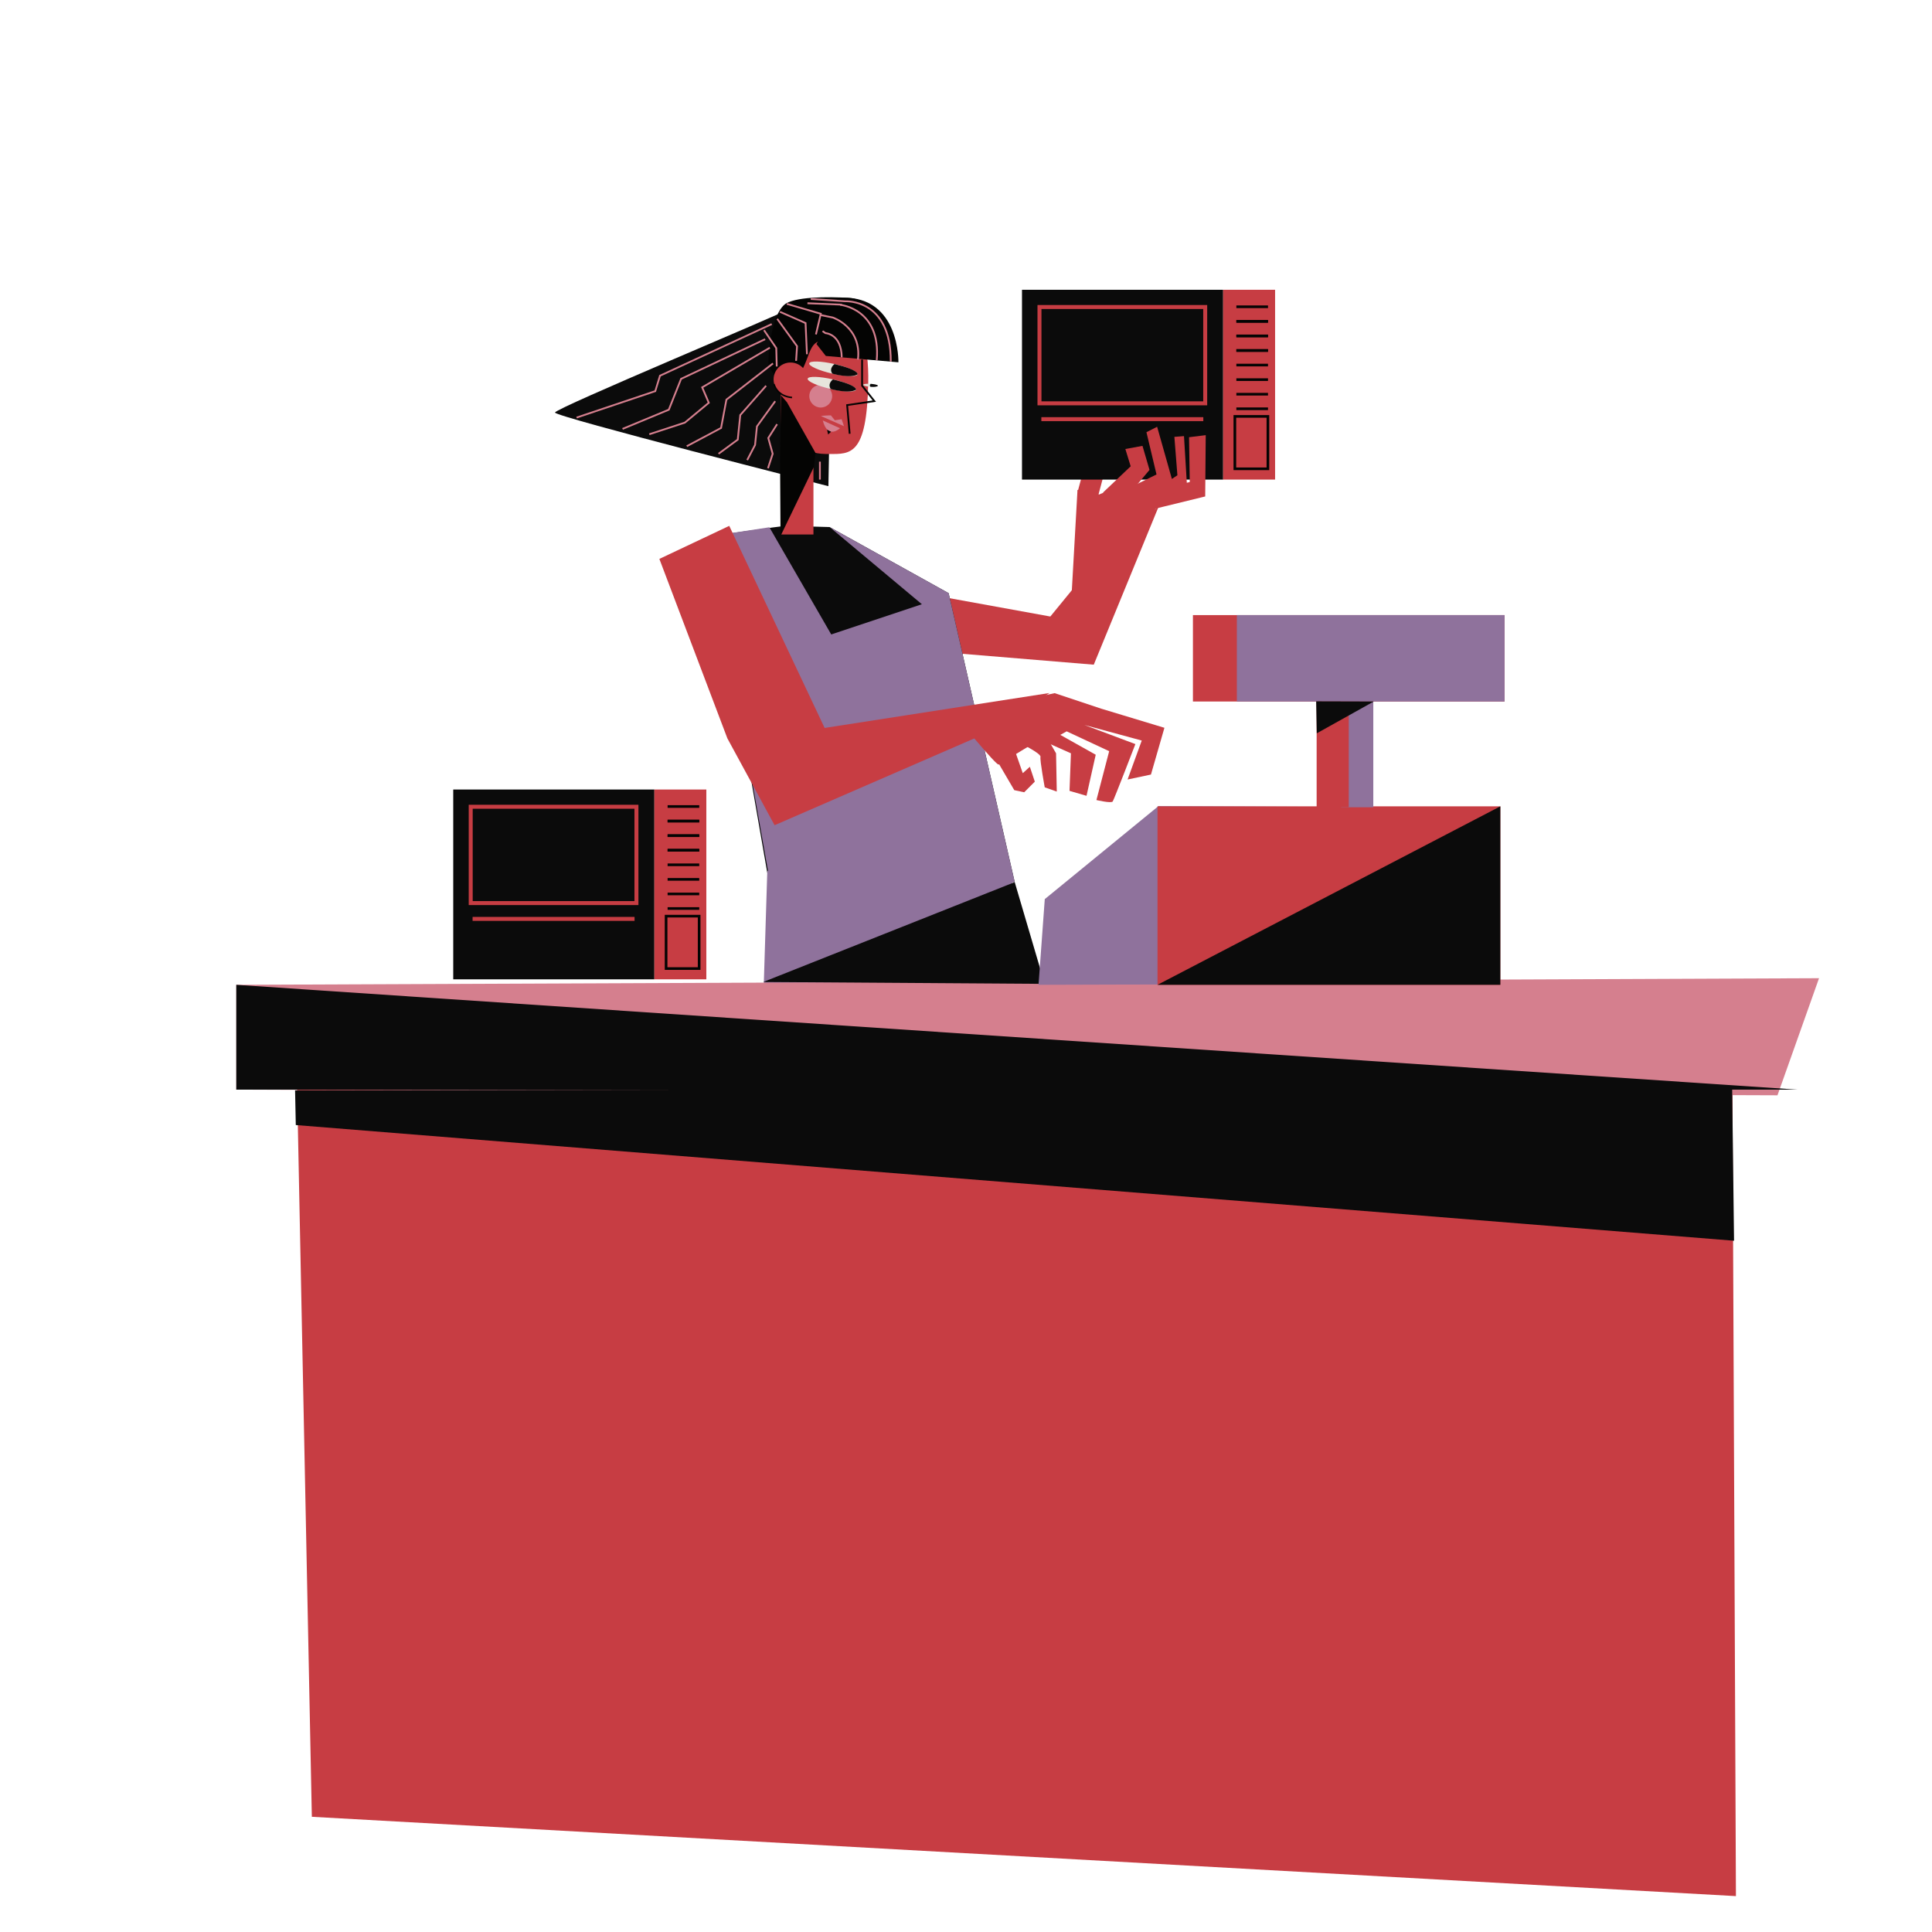 <svg xmlns="http://www.w3.org/2000/svg" viewBox="0 0 2916.85 2916.85"><title>Mesa de trabajo 6</title><g id="Capa_1" data-name="Capa 1"><polygon points="1627.15 741.85 1644.05 678.78 1676.07 680.62 1658.38 746.95 1673.25 740.85 1670.53 755.07 1627.15 741.85" fill="#c73d43"/><path d="M1190.81,466.71c-8.55,6.42-352.87,149.71-352.87,156.12S1250.69,734,1250.69,734L1255,500.93Z" fill="#0b0b0b"/><polyline points="1428.91 902.28 1585.74 930.79 1624.24 883.74 1750.06 762.91 1651.33 1003.5 1427.48 984.97" fill="#c73d43"/><rect x="1542.97" y="437.49" width="303.68" height="286.57" fill="#0b0b0b"/><polygon points="884.15 1981.08 994.78 1813.77 721.53 1633.09 844.61 1788.9 656.81 1721.97 465.65 2002.06 694.84 1907.42 884.15 1981.08" fill="#c73d43"/><path d="M1187.42,793.91C1179.93,793.91,1070,810,1070,810l88.4,507.56L1532,1331.8l-99.8-436.28-179.65-99.8Z" fill="#0b0b0b"/><polygon points="1108.07 2380.63 915.2 2325.57 825.26 2640.56 936.74 2476.25 929.52 2675.49 1254.2 2773.35 1094.89 2583.34 1108.07 2380.63" fill="#c73d43"/><rect x="1178.73" y="581.56" width="49.37" height="225.38" fill="#c73d43"/><path d="M1310.81,578.46c-2.29,109.5-26.56,107-59.33,107s-60.64-6-59.33-107c.76-59.09,15-106.36,59.33-107C1300,470.74,1312.05,519.38,1310.81,578.46Z" fill="#c73d43"/><circle cx="1239.11" cy="598.02" r="17.26" fill="#d57f8e"/><ellipse cx="1258.27" cy="556.88" rx="7.44" ry="37.43" transform="translate(435.65 1659.9) rotate(-77.16)" fill="#e7e5dc"/><path d="M1239.51,628.17a18.81,18.81,0,0,1,2.58-.44c4.69-.55,12.36-.61,12.36-.61l5.92,7.39,10.27-1.57,3.56,10.5Z" fill="#d57f8e"/><path d="M1242.15,634.77l26,11.77S1249.72,664.22,1242.15,634.77Z" fill="#d57f8e"/><path d="M1161.05,552.56s18.74,42.92,41,18.52,16.07-58.91,42.84-56.38,76.76,17.67,83.9,0-10.71-62.28-45.52-64.8-85.55-1.67-99.07,10.09C1161.05,480.19,1158.37,554.25,1161.05,552.56Z" fill="#040403"/><path d="M1232.67,519.4l14.1,18L1356.39,547s2.33-99.54-84.73-97.52Z" fill="#040403"/><path d="M1259.93,549.63s-9,6.43-3.31,14.5c0,0,27,7.65,38.15,1.07C1294.77,565.2,1297.74,558.75,1259.93,549.63Z" fill="#0a0a0a"/><polygon points="1248.63 648.77 1254.68 651.86 1250.28 655.94 1248.63 648.77" fill="#040403"/><polyline points="1301.55 542.85 1301.55 582.28 1320.04 605.58 1278.96 611.6 1282.81 654.87" fill="none" stroke="#040403" stroke-miterlimit="10" stroke-width="2.7"/><ellipse cx="1314.35" cy="581.73" rx="2.23" ry="11.2" transform="translate(641.48 1851.84) rotate(-85.96)" fill="#e7e5dc"/><path d="M1314.51,579.51s-2.36,2.32-.31,4.44c0,0,8.34,1,11.33-1.43C1325.53,582.52,1326.11,580.48,1314.51,579.51Z" fill="#0a0a0a"/><circle cx="1193.51" cy="572.89" r="25.56" fill="#c73d43"/><path d="M1270.79,539.49c-.48-35.58-24.52-36.54-24.52-36.54l-4.43-3.07" fill="none" stroke="#d57f8e" stroke-miterlimit="10" stroke-width="2.7"/><path d="M1295.3,542.85c5.77-49-38-63.46-38-63.46L1239,475.64" fill="none" stroke="#d57f8e" stroke-miterlimit="10" stroke-width="2.7"/><path d="M1268.38,460.16s62,5.77,55.29,83.66" fill="none" stroke="#d57f8e" stroke-miterlimit="10" stroke-width="2.7"/><path d="M1344.82,545.74c.48-95.19-68.75-90.86-68.75-90.86l-52-3.47" fill="none" stroke="#d57f8e" stroke-miterlimit="10" stroke-width="2.7"/><path d="M1195.79,600.06s-20.76,0-27.41-20.19" fill="none" stroke="#040403" stroke-miterlimit="10" stroke-width="2.35"/><polygon points="1188.1 607.27 1230.88 683.23 1229.01 704.48 1178.4 809.27 1177.68 691.64 1179.11 596.83 1188.1 607.27" fill="#040403"/><ellipse cx="1255.94" cy="580.07" rx="7.44" ry="37.43" transform="translate(411.22 1675.65) rotate(-77.16)" fill="#e7e5dc"/><path d="M1257.59,572.82s-9,6.43-3.31,14.5c0,0,27,7.65,38.15,1.07C1292.43,588.39,1295.41,581.94,1257.59,572.82Z" fill="#0a0a0a"/><path d="M1158.44,1314.69l-11.66,375.43L804,2443.84s384.36,144.53,382.17,125.52S1523.43,1331.8,1523.43,1331.8Z" fill="#8f729c"/><polygon points="1549.09 1411.64 1851.35 2258.53 796.3 2016.16 870.44 1662.57 1118.6 1757.29 1380.54 1857.25 1460.69 1887.84 1407.13 1750.19 1235.43 1308.99 1526.28 1323.25 1549.09 1411.64" fill="#8f729c"/><polyline points="1153.45 498.45 1171.98 525.54 1172.69 553.35" fill="none" stroke="#d57f8e" stroke-miterlimit="10" stroke-width="2.7"/><polyline points="1173.41 481.35 1203.35 522.69 1201.92 544.79" fill="none" stroke="#d57f8e" stroke-miterlimit="10" stroke-width="2.7"/><polyline points="1177.51 470.75 1216.18 487.76 1218.32 534.81" fill="none" stroke="#d57f8e" stroke-miterlimit="10" stroke-width="2.7"/><polyline points="1187.9 458.77 1239.23 473.74 1231.86 504.87" fill="none" stroke="#d57f8e" stroke-miterlimit="10" stroke-width="2.7"/><line x1="1271.07" y1="459.96" x2="1219.03" y2="457.82" fill="none" stroke="#d57f8e" stroke-miterlimit="10" stroke-width="2.7"/><polygon points="1161.58 796.06 1254.97 957.88 1391.84 912.26 1252.54 795.72 1432.18 895.52 1531.98 1331.8 1163.72 1338.55 1070.04 809.98 1161.58 796.06" fill="#8f729c"/><polygon points="1665.28 743.59 1707.05 704 1699.01 677.89 1724.88 673.16 1735.48 709.44 1686.8 767.37 1665.28 743.59" fill="#c73d43"/><polygon points="1700.01 738.96 1746.06 716.33 1730.85 652.53 1746.99 644.31 1772.44 734.38 1691.65 754.42 1700.01 738.96" fill="#c73d43"/><polygon points="1690.28 750.44 1796.22 727.83 1795.17 660.1 1820.36 656.98 1819.56 749.53 1732.58 770.78 1686.41 765.13 1690.28 750.44" fill="#c73d43"/><polygon points="1773.03 659.56 1787.53 658.42 1792.26 736.41 1756.71 752.06 1757.17 731.02 1777.58 717.57 1773.03 659.56" fill="#c73d43"/><polygon points="1745.75 765.11 1681.13 910.58 1618.14 892.58 1626.76 739.61 1745.75 765.11" fill="#c73d43"/><path d="M1566.59,1114.87l50.26,22.46-2.14,56.67,25.67,7.49,13.9-62-53.47-30,9.63-5.34,64.15,29.94-19.24,73.78s22.45,5.35,24.59,2.14,34.22-86.61,34.22-86.61l-77-28.88,86.61,23.53-21.38,58.81,35.28-7.48,20.32-70.58L1662.83,1070l-70.57-23.52-150.77,33.14Z" fill="#c73d43"/><path d="M1538.79,1121.29s33.15,16,32.08,21.38,6.42,46,6.42,46l18.18,6.42-1.07-57.74-16-27.81Z" fill="#c73d43"/><polygon points="1529.17 1124.49 1544.14 1167.27 1554.83 1157.64 1562.32 1180.1 1546.28 1196.14 1531.31 1192.93 1505.64 1149.09 1529.17 1124.49" fill="#c73d43"/><path d="M1573,1114.73s-62,37.43-65.23,39.57-66.25-74.72-66.25-74.72l164.63,4.14-39.53,31.15" fill="#c73d43"/><polygon points="1226.45 2057.6 1550.1 2133.76 1122.38 2292.02 1226.45 2057.6" fill="#040403"/><path d="M1398.5,1580s71.28,10,96.47,4.28c0,0,62.26,3.32,93.15-5.71l67.09,171.64-28.6,105.43-261.86-99.32,30.42-64.64Z" fill="#040403"/><path d="M857.9,1724.93c-2.85,1.43-49.19,227.41-49.19,227.41l-43.48-17.83Z" fill="#040403"/><polygon points="872.87 2470.59 1096.71 2549.01 1094.57 2572.53 868.59 2486.28 872.87 2470.59" fill="#040403"/><polygon points="2620.83 2862.67 470.81 2742.91 446.57 1546.71 2615.13 1546.71 2620.83 2862.67" fill="#c73d43"/><polygon points="2683.56 1653.64 356.75 1645.09 356.75 1486.83 2746.3 1476.85 2683.56 1653.64" fill="#d57f8e"/><polygon points="445.5 1646.16 2615.13 1642.24 2617.98 1873.21 446.57 1698.55 445.5 1646.16" fill="#0b0b0b"/><polygon points="1152.32 1482.55 1577.19 1485.41 1531.98 1331.8 1152.32 1482.55" fill="#0b0b0b"/><polygon points="2255.92 1484.69 1567.92 1486.83 1577.36 1357.45 1748.99 1217.01 2260.12 1219.51 2255.92 1484.69" fill="#8f729c"/><rect x="1747.56" y="1217.37" width="517.54" height="269.47" fill="#c73d43"/><rect x="2024.87" y="1017.76" width="48.48" height="201.03" fill="#8f729c"/><rect x="1987.8" y="1017.76" width="48.48" height="201.03" fill="#c73d43"/><rect x="1801.03" y="928.65" width="470.5" height="130.46" fill="#c73d43"/><rect x="1867.33" y="928.65" width="404.2" height="130.46" fill="#8f729c"/><polygon points="1987.09 1058.87 2074.06 1059.11 1988.04 1107.11 1987.09 1058.87" fill="#0b0b0b"/><polygon points="2265.11 1217.37 1747.56 1486.83 2265.11 1486.83 2265.11 1217.37" fill="#0b0b0b"/><rect x="1846.65" y="437.49" width="78.42" height="286.57" transform="translate(3771.72 1161.54) rotate(180)" fill="#c73d43"/><rect x="1569.35" y="463.5" width="250.22" height="145.43" fill="none" stroke="#c73d43" stroke-miterlimit="10" stroke-width="6"/><line x1="1914.38" y1="463.15" x2="1866.61" y2="463.15" fill="none" stroke="#030403" stroke-miterlimit="10" stroke-width="4"/><line x1="1914.38" y1="485.15" x2="1866.61" y2="485.15" fill="none" stroke="#030403" stroke-miterlimit="10" stroke-width="4"/><line x1="1914.38" y1="485.15" x2="1866.61" y2="485.15" fill="none" stroke="#030403" stroke-miterlimit="10" stroke-width="4"/><line x1="1914.38" y1="507.15" x2="1866.61" y2="507.15" fill="none" stroke="#030403" stroke-miterlimit="10" stroke-width="4"/><line x1="1914.38" y1="507.15" x2="1866.61" y2="507.15" fill="none" stroke="#030403" stroke-miterlimit="10" stroke-width="4"/><line x1="1914.38" y1="529.15" x2="1866.61" y2="529.15" fill="none" stroke="#030403" stroke-miterlimit="10" stroke-width="4"/><line x1="1914.38" y1="551.15" x2="1866.61" y2="551.15" fill="none" stroke="#030403" stroke-miterlimit="10" stroke-width="4"/><line x1="1914.38" y1="529.15" x2="1866.61" y2="529.15" fill="none" stroke="#030403" stroke-miterlimit="10" stroke-width="4"/><line x1="1914.38" y1="573.15" x2="1866.61" y2="573.15" fill="none" stroke="#030403" stroke-miterlimit="10" stroke-width="4"/><line x1="1914.38" y1="595.15" x2="1866.61" y2="595.15" fill="none" stroke="#030403" stroke-miterlimit="10" stroke-width="4"/><line x1="1914.38" y1="617.15" x2="1866.61" y2="617.15" fill="none" stroke="#030403" stroke-miterlimit="10" stroke-width="4"/><rect x="1864.33" y="628.66" width="49.9" height="79.13" fill="none" stroke="#030403" stroke-miterlimit="10" stroke-width="4"/><line x1="1572.2" y1="632.81" x2="1816.71" y2="632.81" fill="none" stroke="#c73d43" stroke-miterlimit="10" stroke-width="6"/><polygon points="1584.32 1046.28 1244.99 1099.03 1100.99 793.92 995.49 843.82 1098.14 1114.71 1169.43 1245.88 1507.33 1099.03 1584.32 1046.28" fill="#c73d43"/><rect x="684.28" y="1191.98" width="303.68" height="286.57" fill="#0b0b0b"/><rect x="987.96" y="1191.98" width="78.42" height="286.57" transform="translate(2054.34 2670.53) rotate(180)" fill="#c73d43"/><rect x="710.65" y="1218" width="250.22" height="145.43" fill="none" stroke="#c73d43" stroke-miterlimit="10" stroke-width="6"/><line x1="1055.68" y1="1217.64" x2="1007.92" y2="1217.64" fill="none" stroke="#030403" stroke-miterlimit="10" stroke-width="4"/><line x1="1055.68" y1="1239.64" x2="1007.92" y2="1239.64" fill="none" stroke="#030403" stroke-miterlimit="10" stroke-width="4"/><line x1="1055.68" y1="1239.64" x2="1007.92" y2="1239.64" fill="none" stroke="#030403" stroke-miterlimit="10" stroke-width="4"/><line x1="1055.68" y1="1261.64" x2="1007.92" y2="1261.64" fill="none" stroke="#030403" stroke-miterlimit="10" stroke-width="4"/><line x1="1055.68" y1="1261.64" x2="1007.92" y2="1261.64" fill="none" stroke="#030403" stroke-miterlimit="10" stroke-width="4"/><line x1="1055.68" y1="1283.64" x2="1007.92" y2="1283.64" fill="none" stroke="#030403" stroke-miterlimit="10" stroke-width="4"/><line x1="1055.68" y1="1305.64" x2="1007.92" y2="1305.64" fill="none" stroke="#030403" stroke-miterlimit="10" stroke-width="4"/><line x1="1055.68" y1="1283.64" x2="1007.92" y2="1283.64" fill="none" stroke="#030403" stroke-miterlimit="10" stroke-width="4"/><line x1="1055.68" y1="1327.64" x2="1007.92" y2="1327.64" fill="none" stroke="#030403" stroke-miterlimit="10" stroke-width="4"/><line x1="1055.68" y1="1349.64" x2="1007.92" y2="1349.64" fill="none" stroke="#030403" stroke-miterlimit="10" stroke-width="4"/><line x1="1055.68" y1="1371.64" x2="1007.92" y2="1371.64" fill="none" stroke="#030403" stroke-miterlimit="10" stroke-width="4"/><rect x="1005.63" y="1383.16" width="49.9" height="79.13" fill="none" stroke="#030403" stroke-miterlimit="10" stroke-width="4"/><line x1="713.5" y1="1387.31" x2="958.02" y2="1387.31" fill="none" stroke="#c73d43" stroke-miterlimit="10" stroke-width="6"/><polyline points="870.5 630.44 989.31 590.51 996.44 567.23 1165.15 489.29" fill="none" stroke="#d57f8e" stroke-miterlimit="10" stroke-width="2.7"/><polyline points="939.88 647.54 1009.74 618.55 1028.28 571.98 1155.17 512.1" fill="none" stroke="#d57f8e" stroke-miterlimit="10" stroke-width="2.7"/><polyline points="1162.3 524.93 1060.12 584.81 1070.1 608.1 1033.98 638.04 980.28 655.62" fill="none" stroke="#d57f8e" stroke-miterlimit="10" stroke-width="2.7"/><polyline points="1167.05 548.69 1096.71 603.35 1088.63 646.12 1036.83 673.68" fill="none" stroke="#d57f8e" stroke-miterlimit="10" stroke-width="2.7"/><polyline points="1156.59 582.44 1117.62 626.63 1113.82 663.7 1084.83 685.09" fill="none" stroke="#d57f8e" stroke-miterlimit="10" stroke-width="2.7"/><polyline points="1170.38 605.72 1142.81 643.74 1139.96 671.78 1128.08 694.59" fill="none" stroke="#d57f8e" stroke-miterlimit="10" stroke-width="2.7"/><polyline points="1159.45 706.95 1166.57 685.09 1159.92 661.33 1173.23 640.42" fill="none" stroke="#d57f8e" stroke-miterlimit="10" stroke-width="2.7"/><line x1="1237.86" y1="696.97" x2="1237.86" y2="724.06" fill="none" stroke="#d57f8e" stroke-miterlimit="10" stroke-width="2.7"/><polygon points="356.75 1486.83 2713.51 1645.09 356.75 1645.09 356.75 1486.83" fill="#0b0b0b"/></g></svg>